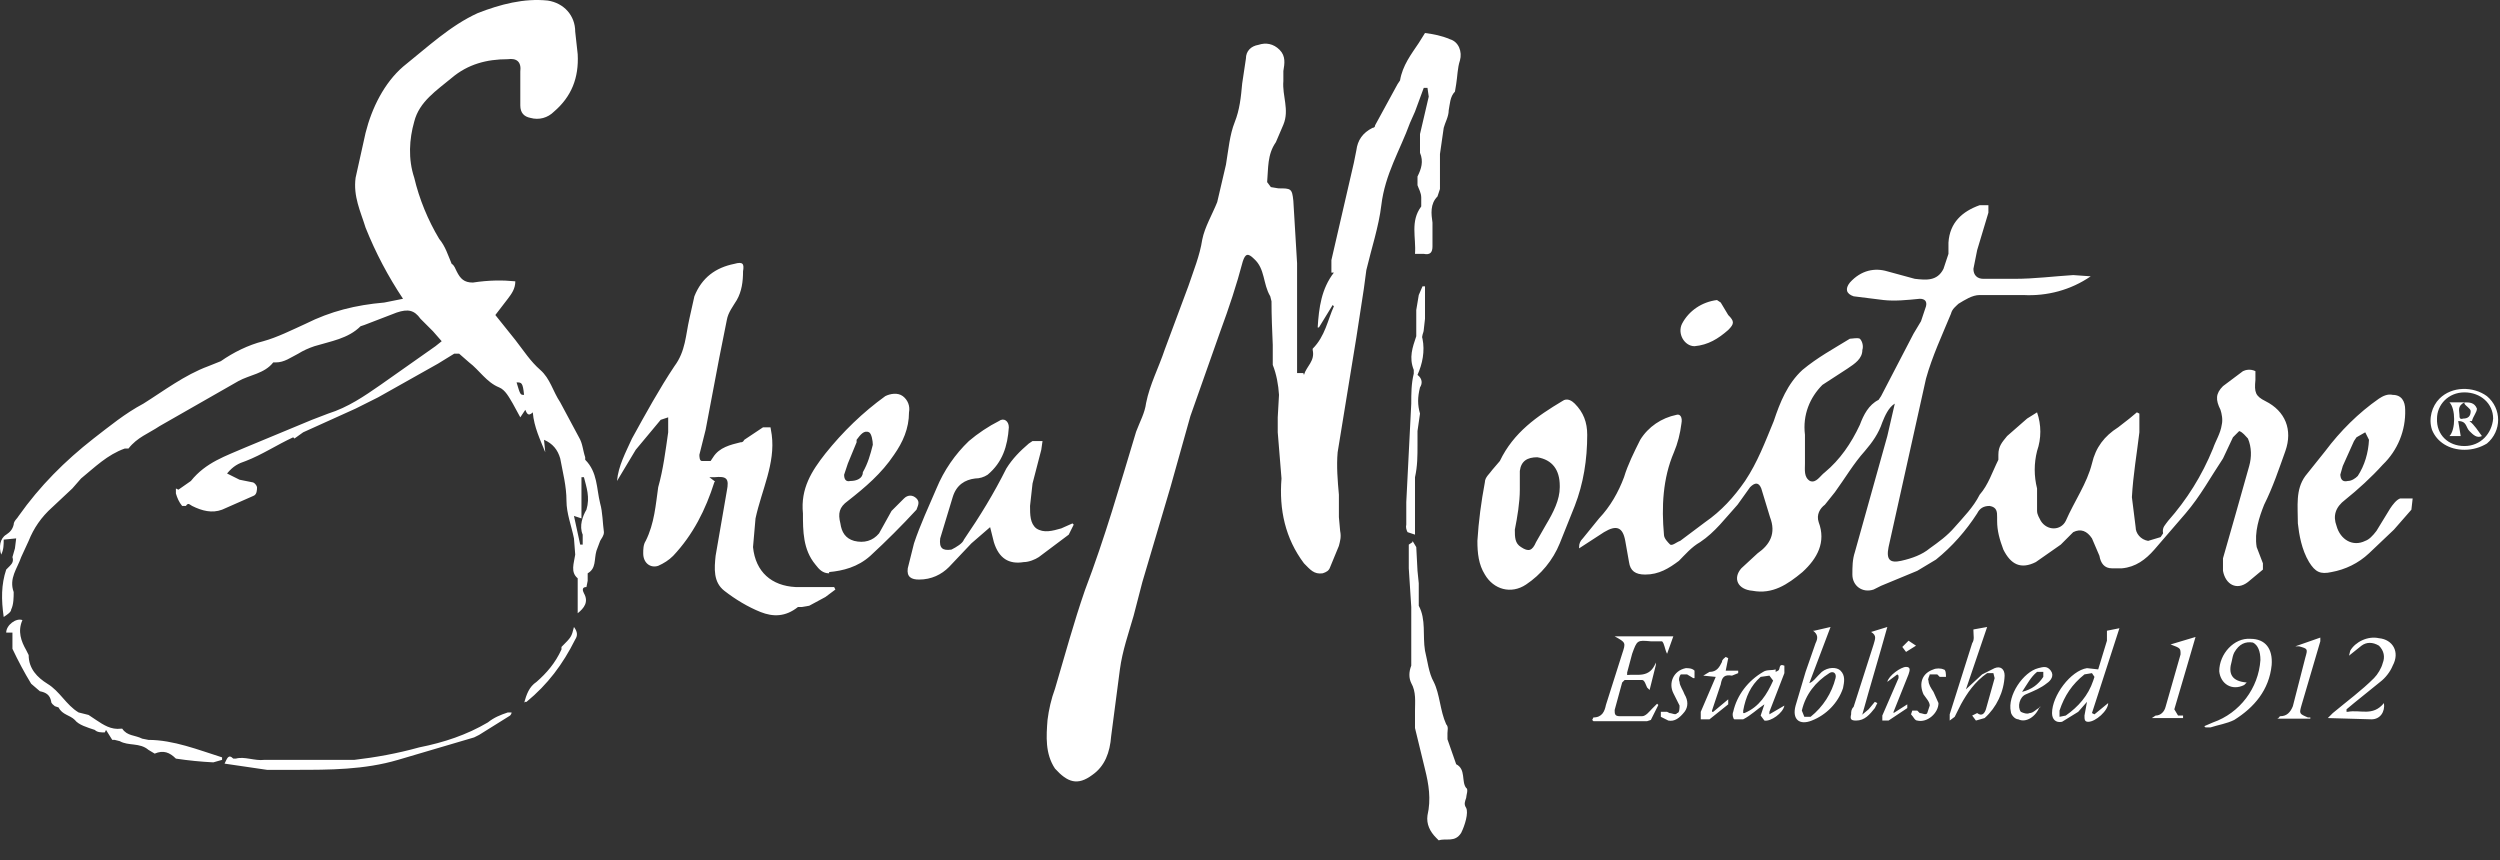 <?xml version="1.0" encoding="UTF-8"?> <svg xmlns="http://www.w3.org/2000/svg" width="125" height="43" viewBox="0 0 125 43" fill="none"><rect x="0" y="0" width="125" height="43" fill="#333333" stroke="none"/><path d="M65.198 18.745C65.322 18.309 65.759 18.059 65.634 17.497V17.435C66.258 16.811 66.383 16 66.695 15.314L66.633 15.251L65.946 16.374H65.884C65.946 15.376 66.071 14.44 66.695 13.629H66.57V13.005L67.693 8.139L67.818 7.515C67.88 7.016 68.13 6.641 68.629 6.392C68.629 6.392 68.754 6.392 68.754 6.267L69.877 4.208L70.002 4.021C70.126 3.272 70.563 2.711 70.938 2.149L71.25 1.65C71.686 1.712 72.061 1.775 72.497 1.962C72.934 2.087 73.121 2.586 72.997 3.023C72.872 3.397 72.872 3.834 72.809 4.208L72.747 4.582C72.497 4.832 72.497 5.206 72.435 5.518C72.435 5.83 72.248 6.142 72.186 6.392L71.998 7.702V9.449L71.874 9.823C71.499 10.198 71.561 10.697 71.624 11.133V12.319C71.624 12.631 71.499 12.756 71.187 12.693H70.75C70.813 11.882 70.501 11.071 71.062 10.322V9.886C71.062 9.636 70.938 9.449 70.875 9.262V8.825C71.062 8.451 71.187 8.076 71 7.64V6.704L71.437 4.832L71.374 4.395H71.187L70.75 5.581L70.501 6.142C70.002 7.515 69.253 8.7 69.066 10.26C68.941 11.321 68.567 12.444 68.317 13.504L68.192 14.44L67.818 16.874L66.882 22.614C66.82 23.3 66.882 24.049 66.945 24.735V25.858L67.007 26.544C67.069 26.856 67.007 27.044 66.945 27.293L66.508 28.354C66.445 28.541 66.321 28.603 66.133 28.666C65.697 28.728 65.51 28.479 65.198 28.166C64.262 26.919 63.95 25.484 64.075 23.924L63.887 21.615V20.867L63.95 19.744C63.919 19.244 63.825 18.714 63.638 18.246V17.248C63.607 16.53 63.575 15.782 63.575 15.064L63.513 14.815C63.139 14.191 63.263 13.442 62.702 12.943C62.39 12.631 62.265 12.693 62.14 13.068C61.828 14.253 61.454 15.376 61.017 16.562L59.52 20.804L58.522 24.361L57.118 29.102L56.681 30.787C56.431 31.66 56.12 32.534 55.995 33.47L55.558 36.808C55.496 37.619 55.246 38.305 54.622 38.742C53.873 39.303 53.374 39.116 52.75 38.43C52.251 37.681 52.314 36.808 52.376 35.997C52.438 35.498 52.563 34.936 52.75 34.437C53.249 32.752 53.686 31.13 54.248 29.508C55.246 26.887 55.995 24.267 56.806 21.584C56.993 21.085 57.243 20.648 57.305 20.149C57.492 19.213 57.929 18.402 58.241 17.466L59.426 14.284C59.676 13.536 59.988 12.787 60.113 11.976C60.237 11.352 60.612 10.728 60.861 10.104L61.298 8.232C61.423 7.484 61.485 6.735 61.735 6.111C61.984 5.487 62.047 4.863 62.109 4.177L62.296 2.929C62.296 2.555 62.546 2.305 62.92 2.243C63.295 2.118 63.669 2.18 63.981 2.492C64.293 2.804 64.231 3.179 64.168 3.553V4.052C64.106 4.801 64.48 5.487 64.168 6.236L63.794 7.109C63.357 7.733 63.419 8.419 63.357 9.106L63.544 9.355L63.919 9.418C64.542 9.418 64.605 9.418 64.667 10.042L64.854 13.161V18.652H65.166L65.198 18.745ZM94.74 20.18C94.428 20.367 94.241 20.804 94.116 21.116C93.929 21.678 93.617 22.114 93.243 22.551C92.681 23.175 92.245 23.924 91.745 24.61L91.246 25.234C90.997 25.421 90.809 25.733 90.934 26.108C91.309 27.106 90.872 27.917 90.123 28.603C89.374 29.227 88.626 29.726 87.627 29.539C86.879 29.477 86.629 28.915 87.066 28.416L87.877 27.667C88.501 27.231 88.813 26.669 88.501 25.858L88.064 24.423C87.939 24.111 87.752 24.111 87.503 24.361L86.879 25.234C86.255 25.92 85.756 26.607 85.007 27.106C84.57 27.355 84.258 27.73 83.946 28.042C83.447 28.416 82.948 28.728 82.262 28.728C81.763 28.728 81.513 28.541 81.451 28.104L81.263 27.044C81.139 26.357 80.827 26.232 80.203 26.607L78.955 27.418V27.355C78.955 27.168 79.017 27.044 79.142 26.919L79.953 25.92C80.515 25.328 80.92 24.61 81.201 23.861C81.388 23.238 81.7 22.614 82.012 21.99C82.418 21.335 83.073 20.898 83.822 20.742C84.009 20.68 84.133 20.867 84.071 21.179C84.009 21.678 83.884 22.177 83.697 22.614C83.135 23.924 83.073 25.359 83.198 26.732C83.198 26.919 83.385 27.106 83.51 27.231C83.634 27.293 83.822 27.106 84.009 27.044L85.257 26.108C86.068 25.546 86.692 24.86 87.253 24.049C87.877 23.113 88.251 22.114 88.688 21.054C89 20.118 89.374 19.182 90.123 18.496C90.872 17.872 91.683 17.435 92.494 16.936C92.619 16.936 92.868 16.874 92.993 16.936C93.118 17.061 93.18 17.31 93.118 17.497C93.118 17.934 92.744 18.184 92.369 18.433L91.121 19.244C90.498 19.868 90.123 20.742 90.248 21.74V23.175C90.248 23.487 90.186 23.861 90.498 24.049C90.809 24.174 90.997 23.799 91.246 23.612C91.995 22.988 92.556 22.177 92.993 21.241C93.18 20.742 93.43 20.243 93.929 19.993L94.054 19.806L95.676 16.686L96.05 16.062L96.3 15.314C96.362 15.064 96.238 14.939 95.988 14.939C95.364 15.002 94.74 15.064 94.179 15.002L92.681 14.815C92.307 14.69 92.245 14.44 92.494 14.128C93.056 13.504 93.742 13.38 94.366 13.567L95.739 13.941C96.3 14.004 96.862 14.066 97.174 13.442L97.423 12.693V12.132C97.485 11.133 98.109 10.572 98.983 10.26H99.42V10.634L98.858 12.506L98.671 13.442C98.671 13.754 98.858 13.941 99.17 13.941H100.73C101.728 13.941 102.664 13.816 103.662 13.754L104.536 13.816C103.537 14.503 102.352 14.815 101.167 14.752H98.983C98.609 14.752 98.234 15.002 97.922 15.189C97.797 15.314 97.61 15.439 97.548 15.688C97.111 16.749 96.612 17.809 96.3 18.933L94.428 27.355C94.303 27.979 94.491 28.167 95.052 28.042C95.614 27.917 96.113 27.73 96.487 27.418C96.924 27.106 97.361 26.794 97.735 26.357C98.172 25.858 98.671 25.359 98.983 24.735C99.42 24.236 99.607 23.612 99.919 22.988V22.738C99.919 22.302 100.106 22.114 100.355 21.803L101.354 20.929L101.853 20.617C102.071 21.241 102.071 21.927 101.853 22.551C101.697 23.175 101.697 23.799 101.853 24.423V25.546C101.853 25.733 101.978 25.92 102.04 26.045C102.352 26.544 103.038 26.544 103.288 26.045C103.725 25.047 104.349 24.174 104.598 23.175C104.785 22.364 105.222 21.803 105.908 21.366L106.47 20.929L106.844 20.617L106.969 20.68V21.615C106.844 22.676 106.657 23.737 106.595 24.86L106.782 26.357C106.782 26.669 107.031 26.981 107.406 27.044L108.03 26.856L108.154 26.669C108.092 26.357 108.279 26.232 108.404 26.045C109.34 24.985 110.089 23.799 110.65 22.427C110.775 22.052 111.025 21.678 111.087 21.241C111.149 20.991 111.087 20.68 111.025 20.492C110.775 19.993 110.775 19.681 111.149 19.307L112.148 18.558C112.272 18.496 112.522 18.433 112.771 18.558V18.995C112.709 19.619 112.771 19.806 113.271 20.056C114.269 20.555 114.643 21.491 114.269 22.551C113.957 23.425 113.645 24.361 113.208 25.234C112.959 25.858 112.709 26.607 112.834 27.355L113.146 28.166V28.479L112.397 29.102C111.836 29.539 111.274 29.227 111.149 28.541V27.917L111.773 25.733L112.46 23.3C112.584 22.863 112.584 22.364 112.397 21.927C112.272 21.803 112.148 21.615 111.96 21.553L111.648 21.865L111.149 22.926C110.525 23.861 110.026 24.797 109.278 25.671L107.718 27.48C107.281 27.979 106.782 28.354 106.096 28.416H105.596C105.222 28.416 105.035 28.166 104.972 27.792L104.598 26.919C104.349 26.544 104.037 26.42 103.662 26.607L103.038 27.231L101.79 28.104C101.042 28.479 100.543 28.229 100.168 27.48C99.981 26.981 99.856 26.544 99.856 26.045V25.858C99.856 25.608 99.856 25.359 99.482 25.297C99.17 25.297 98.983 25.421 98.858 25.671C98.296 26.544 97.61 27.324 96.799 27.979L95.863 28.541L94.054 29.29L93.68 29.477C93.118 29.664 92.619 29.29 92.619 28.728C92.619 28.354 92.619 27.979 92.744 27.605L94.366 21.803L94.74 20.18ZM25.766 14.066C25.766 14.44 25.579 14.69 25.391 14.939L24.767 15.751L25.766 16.998C26.203 17.56 26.515 18.059 27.014 18.496C27.513 18.933 27.637 19.556 28.012 20.118L28.948 21.865C29.135 22.177 29.135 22.489 29.26 22.863V22.988C29.884 23.612 29.821 24.423 30.008 25.172C30.133 25.608 30.133 26.17 30.196 26.607C30.196 26.794 30.071 26.919 30.008 27.044L29.821 27.543C29.697 27.979 29.821 28.416 29.384 28.666V29.04L29.322 29.352C29.073 29.352 29.135 29.539 29.197 29.664C29.447 30.101 29.197 30.413 28.885 30.662V28.915C28.511 28.603 28.698 28.167 28.761 27.73L28.698 26.919C28.573 26.295 28.324 25.671 28.324 25.047C28.324 24.298 28.137 23.612 28.012 22.926C27.887 22.489 27.637 22.177 27.201 21.99L27.263 22.614C27.014 21.99 26.702 21.366 26.639 20.617C26.39 20.867 26.327 20.617 26.265 20.492L26.015 20.867L25.641 20.18C25.454 19.868 25.267 19.494 24.955 19.369C24.331 19.12 23.956 18.496 23.457 18.121L22.958 17.685H22.709L21.898 18.184L18.903 19.868L17.78 20.43L15.159 21.615L14.722 21.927L14.66 21.865C13.849 22.239 13.1 22.738 12.289 23.05C11.915 23.175 11.665 23.3 11.353 23.674L11.977 23.986L12.601 24.111C12.726 24.111 12.851 24.298 12.851 24.361C12.851 24.485 12.851 24.735 12.663 24.797L11.104 25.484C10.604 25.671 10.105 25.546 9.606 25.297C9.481 25.234 9.419 25.109 9.294 25.297H9.107C8.951 25.109 8.858 24.891 8.795 24.673V24.423L8.92 24.485L9.544 24.049C10.293 23.113 11.291 22.801 12.289 22.364L15.596 20.991L16.407 20.68C17.405 20.367 18.216 19.806 19.027 19.244L21.773 17.31L22.085 17.061L21.648 16.562L21.024 15.938C20.712 15.501 20.4 15.439 19.838 15.626L18.216 16.25L18.029 16.312C17.405 16.936 16.532 17.061 15.721 17.31C15.44 17.404 15.159 17.529 14.91 17.685C14.535 17.872 14.223 18.121 13.787 18.121H13.662C13.225 18.683 12.476 18.745 11.915 19.057L7.984 21.303C7.423 21.678 6.861 21.865 6.424 22.427H6.237C5.364 22.738 4.74 23.362 4.053 23.924L3.617 24.423L2.618 25.359C2.057 25.858 1.682 26.42 1.433 27.044L1.059 27.855C0.871 28.416 0.435 28.915 0.684 29.602C0.684 29.851 0.684 30.226 0.559 30.475C0.559 30.6 0.372 30.725 0.185 30.849C0.06 29.976 0.06 29.227 0.31 28.479L0.497 28.291C0.622 28.166 0.684 28.042 0.622 27.855L0.747 27.418L0.809 26.919L0.185 26.981C0.185 27.231 0.185 27.48 0.06 27.73C-0.065 27.355 -0.002 26.919 0.31 26.732C0.497 26.607 0.622 26.482 0.684 26.232C0.684 26.045 0.871 25.92 0.934 25.796C1.994 24.298 3.242 23.05 4.677 21.927C5.488 21.303 6.237 20.68 7.173 20.18C8.171 19.556 9.232 18.745 10.417 18.309L11.041 18.059C11.665 17.622 12.414 17.248 13.163 17.061C13.849 16.874 14.598 16.499 15.284 16.187C16.532 15.563 17.78 15.251 19.215 15.127L20.151 14.939C19.402 13.816 18.778 12.631 18.279 11.383C18.029 10.572 17.655 9.823 17.78 8.887L18.279 6.641C18.591 5.393 19.215 4.146 20.151 3.335C21.398 2.336 22.521 1.276 23.894 0.652C25.017 0.215 26.203 -0.097 27.388 0.028C28.199 0.153 28.761 0.776 28.761 1.588L28.885 2.711C28.948 3.896 28.573 4.832 27.7 5.581C27.388 5.893 26.951 6.017 26.515 5.893C26.203 5.83 26.015 5.643 26.015 5.269V3.584C26.078 3.085 25.828 2.898 25.391 2.96C24.331 2.96 23.395 3.21 22.584 3.896C21.835 4.52 20.962 5.081 20.712 6.08C20.462 6.953 20.4 7.952 20.712 8.887C20.962 9.948 21.398 11.009 21.96 11.945C22.272 12.319 22.397 12.756 22.584 13.193C22.709 13.255 22.771 13.442 22.833 13.567C23.02 13.941 23.208 14.128 23.644 14.128C24.456 14.004 25.142 14.004 25.766 14.066ZM29.01 27.231H29.135V26.732C28.948 26.295 29.135 25.796 29.322 25.484C29.509 24.86 29.322 24.361 29.197 23.861H29.073V25.92L28.698 25.796L29.01 27.231ZM26.203 19.744C26.14 19.12 26.078 19.12 25.828 19.12C26.015 19.744 26.015 19.744 26.203 19.744ZM41.769 29.477L41.27 29.851L40.459 30.288L40.085 30.35H39.898C39.274 30.849 38.65 30.849 38.026 30.6C37.402 30.35 36.778 29.976 36.216 29.539C35.655 29.102 35.717 28.416 35.78 27.792L36.341 24.548C36.466 23.924 36.341 23.799 35.717 23.861H35.468L35.717 24.049C35.717 24.049 35.78 24.049 35.717 24.111C35.281 25.484 34.657 26.732 33.658 27.792C33.44 28.011 33.19 28.166 32.91 28.291C32.535 28.416 32.161 28.166 32.161 27.667C32.161 27.48 32.161 27.231 32.286 27.044C32.722 26.17 32.785 25.234 32.91 24.361C33.159 23.487 33.284 22.489 33.409 21.615V21.179V20.867L33.035 20.991L31.787 22.489L30.851 24.049C30.913 23.3 31.288 22.614 31.599 21.927C32.286 20.68 32.972 19.432 33.721 18.309C34.282 17.56 34.282 16.749 34.469 15.938L34.719 14.815C35.093 13.879 35.78 13.38 36.716 13.193C37.152 13.068 37.215 13.193 37.152 13.567C37.152 14.066 37.09 14.565 36.84 15.002C36.653 15.314 36.404 15.626 36.341 16L35.967 17.872L35.281 21.491L34.969 22.738C34.969 22.801 34.969 23.05 35.093 23.05H35.53L35.655 22.863C35.967 22.364 36.528 22.239 37.028 22.114C37.09 22.114 37.152 22.114 37.215 21.99L38.151 21.366H38.525L38.587 21.74C38.775 23.175 38.088 24.485 37.776 25.92L37.651 27.355C37.776 28.603 38.587 29.29 39.773 29.352H41.707L41.769 29.477ZM73.87 27.044C73.932 26.045 74.057 25.109 74.244 24.111C74.244 23.861 74.494 23.674 74.619 23.487L74.993 23.05C75.679 21.615 76.865 20.804 78.113 20.056C78.362 19.868 78.612 20.056 78.737 20.18C79.173 20.617 79.361 21.116 79.361 21.74C79.361 22.988 79.173 24.174 78.737 25.297L77.988 27.168C77.645 28.011 77.052 28.728 76.303 29.227C75.555 29.726 74.681 29.477 74.244 28.728C73.932 28.229 73.87 27.667 73.87 27.044ZM77.988 24.298C77.988 23.487 77.614 22.988 76.865 22.863C76.366 22.863 76.054 23.05 75.991 23.549V24.485C75.991 25.109 75.867 25.858 75.742 26.482C75.742 26.856 75.742 27.168 76.054 27.355C76.428 27.605 76.615 27.543 76.802 27.106L77.302 26.232C77.676 25.608 77.988 24.985 77.988 24.361V24.298ZM53.686 26.232L53.437 26.732L51.939 27.855C51.752 27.979 51.44 28.104 51.191 28.104C50.442 28.229 49.943 27.917 49.693 27.106L49.506 26.357L48.57 27.168L47.447 28.354C47.073 28.728 46.574 28.978 45.95 28.978C45.575 28.978 45.326 28.853 45.388 28.416L45.7 27.168C46.012 26.232 46.449 25.297 46.823 24.423C47.197 23.518 47.759 22.707 48.445 22.052C48.882 21.678 49.444 21.303 49.943 21.054C50.192 20.867 50.442 21.054 50.442 21.366C50.379 22.302 50.13 23.113 49.381 23.737C49.194 23.861 48.976 23.924 48.757 23.924C48.258 23.986 47.821 24.236 47.634 24.86L47.01 26.919C46.948 27.418 47.135 27.543 47.572 27.48C47.821 27.355 48.133 27.168 48.196 26.981C49.007 25.796 49.693 24.673 50.317 23.425C50.629 22.926 51.003 22.551 51.44 22.177L51.627 22.052H52.126L52.064 22.489L51.627 24.174L51.502 25.297C51.502 25.733 51.502 26.17 51.815 26.42C52.189 26.669 52.626 26.544 53.062 26.42L53.624 26.17L53.686 26.232ZM114.893 26.17C114.893 25.297 114.768 24.485 115.267 23.799L116.265 22.551C117.014 21.553 117.919 20.648 118.948 19.931C119.135 19.806 119.385 19.681 119.635 19.744C120.071 19.744 120.259 20.056 120.259 20.492C120.29 21.522 119.884 22.52 119.135 23.238C118.574 23.861 117.888 24.485 117.264 24.985C116.765 25.359 116.64 25.796 116.827 26.295C117.014 26.981 117.638 27.355 118.262 27.044C118.449 26.981 118.636 26.794 118.824 26.544L119.51 25.421C119.635 25.234 119.822 24.985 120.009 24.922H120.633L120.57 25.484L119.697 26.482L118.449 27.667C117.919 28.166 117.264 28.479 116.577 28.603C116.016 28.728 115.766 28.603 115.454 28.104C115.08 27.48 114.955 26.732 114.893 26.17ZM117.014 23.674C117.014 23.986 117.139 24.111 117.389 24.049C117.576 24.049 117.763 23.924 117.888 23.799C118.231 23.269 118.418 22.645 118.449 21.99L118.262 21.615L117.825 21.865L117.7 22.052L117.139 23.3L117.014 23.737V23.674ZM41.457 28.666C41.145 28.666 40.958 28.479 40.771 28.229C40.147 27.48 40.147 26.544 40.147 25.671C40.022 24.423 40.584 23.549 41.27 22.676C42.144 21.584 43.142 20.617 44.265 19.806C44.515 19.681 44.889 19.619 45.139 19.806C45.388 19.993 45.513 20.305 45.45 20.617C45.45 21.428 45.139 22.114 44.702 22.738C44.078 23.674 43.267 24.361 42.393 25.047C41.956 25.359 41.894 25.671 42.019 26.17C42.081 26.607 42.269 26.919 42.705 27.044C43.204 27.168 43.641 27.044 43.953 26.669L44.577 25.546L45.201 24.922C45.388 24.735 45.638 24.735 45.825 24.922C46.012 25.109 45.887 25.297 45.825 25.484C45.076 26.295 44.327 27.044 43.516 27.792C42.892 28.354 42.144 28.541 41.457 28.603V28.666ZM42.518 24.049C42.83 24.049 43.142 23.924 43.142 23.612C43.392 23.175 43.516 22.738 43.641 22.239C43.641 22.052 43.579 21.678 43.454 21.615C43.204 21.491 43.017 21.74 42.83 21.99V22.114L42.393 23.175L42.206 23.737C42.206 23.924 42.269 24.111 42.518 24.049ZM70.626 27.044L70.813 27.355L70.875 28.541L70.938 29.165V30.288C71.312 30.974 71.125 31.785 71.25 32.534C71.374 33.033 71.437 33.657 71.686 34.094C71.998 34.718 71.998 35.529 72.31 36.215C72.435 36.34 72.373 36.527 72.373 36.652V36.964L72.809 38.212C73.308 38.461 73.059 39.085 73.308 39.397C73.433 39.459 73.308 39.772 73.308 39.896C73.246 40.083 73.184 40.208 73.308 40.395C73.433 40.645 73.246 41.269 73.059 41.643C72.747 42.142 72.31 41.893 71.936 42.018L71.811 41.893C71.499 41.581 71.312 41.206 71.374 40.77C71.561 39.959 71.437 39.21 71.25 38.461L70.75 36.402V35.529C70.75 35.092 70.813 34.593 70.563 34.156C70.439 33.907 70.439 33.595 70.563 33.283V32.284V30.35L70.439 28.416V27.231L70.626 27.106V27.044ZM11.104 37.993L10.667 38.118C10.043 38.087 9.419 38.025 8.795 37.931C8.483 37.619 8.171 37.494 7.734 37.681L7.423 37.494C6.986 37.12 6.424 37.307 5.987 37.057L5.738 36.995H5.613L5.301 36.496L5.239 36.621C5.052 36.621 4.864 36.621 4.74 36.496C4.365 36.371 3.929 36.246 3.741 35.997C3.492 35.747 3.117 35.747 2.93 35.373L2.743 35.31C2.681 35.248 2.556 35.186 2.556 35.061C2.494 34.749 2.306 34.624 1.994 34.562L1.558 34.187C1.215 33.626 0.903 33.033 0.622 32.44V31.629H0.31C0.31 31.255 0.809 30.881 1.121 31.005C0.871 31.567 1.059 32.066 1.308 32.503L1.433 32.752C1.433 33.439 1.87 33.875 2.369 34.187C2.993 34.562 3.305 35.248 3.929 35.622L4.428 35.747L4.802 35.997C5.176 36.246 5.551 36.496 6.05 36.434H6.112C6.362 36.808 6.736 36.745 7.111 36.933L7.423 36.995C8.67 36.995 9.918 37.494 11.104 37.868V37.993ZM11.228 38.181C11.353 37.931 11.416 37.681 11.665 37.931H11.79C12.227 37.806 12.726 38.056 13.225 37.993H17.717C18.778 37.868 19.838 37.681 20.962 37.369C22.209 37.12 23.332 36.745 24.393 36.121C24.705 35.872 25.017 35.747 25.391 35.622H25.579C25.579 35.622 25.579 35.747 25.454 35.81L23.956 36.745L23.707 36.87L19.901 37.993C18.216 38.492 16.469 38.492 14.785 38.492H13.35L11.228 38.181ZM71.25 14.253V15.938L71.187 16.499C71.187 16.624 71.062 16.811 71.125 16.936C71.25 17.56 71.125 18.184 70.875 18.745C71.125 18.933 71.125 19.182 71 19.369C70.875 19.868 70.875 20.243 71 20.68L70.875 21.553V22.239C70.875 22.801 70.875 23.3 70.75 23.861V26.732L70.376 26.607C70.314 26.482 70.282 26.357 70.314 26.232V25.109L70.563 20.18C70.563 19.681 70.563 19.182 70.688 18.683V18.496C70.439 17.872 70.626 17.373 70.813 16.811V16.624V15.501L70.938 14.752L71.125 14.316H71.25V14.253ZM79.61 35.997L79.672 35.872C80.109 35.872 80.234 35.56 80.296 35.248L81.108 32.69C81.295 32.128 81.295 32.128 80.733 31.817H83.666L83.354 32.69C83.229 32.44 83.229 32.191 83.104 32.066H82.543C81.856 32.004 81.856 32.004 81.607 32.69L81.357 33.626V33.751C81.856 33.688 82.48 33.938 82.792 33.127V33.252L82.48 34.499L82.355 34.375C82.293 34.25 82.231 34 82.106 34H81.232L81.108 34.125L80.733 35.498C80.733 35.685 80.733 35.81 80.983 35.81H82.106C82.293 35.81 82.48 35.56 82.605 35.435L82.855 35.186L82.917 35.248L82.543 35.997L82.355 36.059H79.672L79.61 35.997ZM104.91 33.47L105.347 32.035V31.536L105.971 31.411L104.598 35.654L104.723 35.716L105.409 35.154C105.409 35.529 104.785 36.09 104.411 36.09C104.224 36.09 104.224 35.966 104.224 35.778L104.349 35.092L103.912 35.591L103.101 36.09C102.789 36.153 102.602 35.966 102.602 35.654C102.602 34.78 103.537 33.532 104.349 33.407L104.91 33.47ZM104.723 33.844L104.598 33.657L104.224 33.719C103.6 34.219 103.226 34.78 102.976 35.529V35.841L103.288 35.778C103.912 35.342 104.411 34.78 104.661 34.031L104.723 33.844ZM84.726 17.31C84.227 17.31 83.853 16.686 84.102 16.187C84.445 15.532 85.101 15.095 85.849 15.002L86.037 15.127L86.411 15.751C86.723 16.062 86.723 16.187 86.411 16.499C85.912 16.936 85.413 17.248 84.726 17.31ZM110.213 36.309L110.65 36.121C111.992 35.654 112.927 34.406 113.021 33.002C113.021 32.565 112.896 32.253 112.647 32.128C112.272 32.066 111.96 32.191 111.711 32.628C111.648 32.752 111.617 32.908 111.586 33.064C111.399 33.688 111.586 34.063 112.335 34.125L112.21 34.25C111.586 34.562 111.025 34.187 110.962 33.563C110.962 32.69 111.711 31.879 112.522 31.941C113.271 31.941 113.645 32.44 113.583 33.252C113.458 34.499 112.709 35.373 111.711 35.997C111.336 36.184 110.9 36.246 110.525 36.371H110.276L110.213 36.309ZM90.716 31.536L91.527 31.349L90.466 34.156C90.653 34.094 90.778 33.907 90.903 33.782L91.09 33.595C91.402 33.345 91.839 33.345 92.026 33.532C92.276 33.782 92.213 34.094 92.151 34.406C91.901 35.154 91.309 35.747 90.591 36.028C89.967 36.278 89.593 35.966 89.78 35.279L90.279 33.595L90.778 32.16C90.903 31.91 90.903 31.723 90.653 31.536H90.716ZM90.092 35.529L90.217 35.841H90.529C91.153 35.342 91.589 34.655 91.777 33.907C91.839 33.657 91.652 33.532 91.465 33.657C90.778 34.094 90.279 34.718 90.092 35.529ZM98.671 31.473L99.357 31.349L98.296 34.468L99.108 33.719L99.732 33.407C100.044 33.283 100.231 33.47 100.231 33.782C100.199 34.593 99.825 35.373 99.232 35.903L98.796 36.028L98.609 35.778L98.858 35.654C99.108 35.841 99.232 35.654 99.295 35.466L99.732 33.907L99.669 33.657H99.357C98.733 34.094 98.359 34.655 98.047 35.217L97.735 35.841L97.485 36.028V35.716L98.609 32.16C98.733 31.973 98.671 31.785 98.671 31.536V31.473ZM117.389 35.591C118.012 35.466 118.636 35.841 119.198 35.154C119.26 35.591 119.011 35.966 118.574 35.966L116.39 35.903L116.64 35.654C117.389 35.03 118.075 34.531 118.699 33.907C118.886 33.719 119.073 33.407 119.135 33.158C119.26 32.846 119.198 32.534 118.948 32.284C118.636 32.097 118.324 32.097 118.075 32.284L117.451 32.784L117.513 32.534C117.763 32.097 118.387 31.785 118.948 31.91C119.635 31.973 120.009 32.596 119.635 33.283C119.51 33.595 119.26 33.907 119.011 34.094L117.7 35.154L117.326 35.466V35.591H117.389ZM88.22 35.217C87.846 35.466 87.534 35.778 87.16 35.966H86.723C86.66 35.966 86.598 35.716 86.66 35.591C86.848 34.749 87.409 34.031 88.158 33.595C88.345 33.47 88.595 33.532 88.782 33.47V33.595L88.906 33.532C89.031 33.47 88.906 33.158 89.219 33.283V33.657L88.47 35.591V35.716L89.219 35.279C89.156 35.654 88.532 36.09 88.22 36.028L88.033 35.778L88.22 35.217ZM87.16 35.654H87.222C87.971 35.342 88.345 34.718 88.657 34.031L88.47 33.782L88.033 33.844C87.534 34.281 87.284 34.843 87.16 35.529V35.654ZM108.529 32.222L109.777 31.848L109.34 33.345L108.716 35.466L108.903 35.778H109.153V35.903H107.593L107.78 35.778C108.03 35.778 108.217 35.591 108.279 35.342L109.028 32.721C109.028 32.409 109.028 32.409 108.529 32.222ZM93.056 35.778L93.43 35.466L93.742 35.092L93.867 35.154L93.742 35.404C93.492 35.716 93.243 36.028 92.806 36.028C92.556 36.028 92.494 35.966 92.556 35.716C92.556 35.591 92.556 35.466 92.681 35.342L93.68 32.222C93.742 31.973 93.867 31.785 93.555 31.598L94.366 31.349C93.96 32.815 93.523 34.25 93.118 35.716L93.056 35.778ZM115.517 35.934H113.832C113.957 35.934 113.957 35.81 114.019 35.81C114.331 35.81 114.518 35.622 114.643 35.31L115.267 32.877C115.392 32.44 115.392 32.44 114.955 32.316H114.768L116.016 31.879V32.066L115.08 35.248C114.955 35.685 114.955 35.685 115.392 35.872H115.517V35.934ZM123.222 22.489C122.473 22.489 121.85 22.114 121.6 21.491C121.413 20.929 121.6 20.305 121.974 19.931C122.598 19.307 123.659 19.307 124.345 19.806C125.094 20.43 125.094 21.553 124.345 22.177C124.033 22.364 123.659 22.489 123.222 22.489ZM123.222 22.302C124.033 22.302 124.595 21.678 124.657 20.929C124.657 20.18 124.033 19.619 123.222 19.619C122.411 19.619 121.85 20.243 121.85 20.929C121.818 21.74 122.411 22.302 123.222 22.302ZM101.978 35.342C101.79 35.841 101.291 36.153 100.917 35.966C100.73 35.966 100.543 35.716 100.543 35.591C100.355 34.78 101.167 33.595 101.915 33.407C102.165 33.345 102.352 33.283 102.539 33.532C102.726 33.782 102.539 34.031 102.352 34.156C102.04 34.406 101.728 34.531 101.291 34.718C100.979 34.843 100.855 35.342 101.042 35.591C101.167 35.654 101.354 35.716 101.479 35.654C101.666 35.654 101.79 35.466 102.04 35.342H101.978ZM101.104 34.593C101.603 34.468 101.915 34.219 102.165 33.844V33.595H101.853C101.541 33.844 101.354 34.219 101.104 34.593ZM85.662 35.591L86.411 34.967V35.217L85.475 35.966H85.038V35.591L85.787 33.844L85.163 33.782L85.475 33.595C85.849 33.595 85.974 33.345 86.099 33.096C86.099 32.971 86.224 32.908 86.286 32.846L86.411 32.908L86.286 33.532H86.91V33.657L86.598 33.782C86.224 33.719 86.099 33.844 86.037 34.219L85.6 35.529V35.591H85.662ZM94.865 33.719L94.366 34.094C94.428 33.782 95.052 33.345 95.302 33.345C95.551 33.345 95.489 33.532 95.427 33.719L94.803 35.279L94.678 35.591V35.654L95.364 35.217V35.404L94.428 36.028H94.116V35.778L94.927 33.907V33.782L94.865 33.719ZM96.924 35.154C96.924 35.654 96.362 36.153 95.863 36.028C95.739 36.028 95.676 35.841 95.551 35.716L95.614 35.529H95.863L95.988 35.654C96.113 35.654 96.3 35.778 96.362 35.654L96.487 35.279C96.487 35.092 96.3 34.905 96.175 34.718C95.926 34.156 96.113 33.657 96.674 33.47C96.799 33.407 97.049 33.407 97.174 33.47C97.298 33.47 97.298 33.719 97.298 33.844H96.986L96.862 33.719H96.487C96.487 33.782 96.362 33.969 96.425 34.031C96.425 34.219 96.55 34.406 96.674 34.593L96.924 35.154ZM84.664 33.907L84.352 33.719H84.04C83.978 33.782 83.915 33.969 83.978 34.094C83.978 34.281 84.165 34.531 84.227 34.718C84.414 35.03 84.414 35.342 84.227 35.591C83.978 35.903 83.728 36.09 83.416 36.028L83.042 35.841V35.591H83.354L83.478 35.654C83.603 35.654 83.79 35.778 83.853 35.654C83.978 35.654 83.978 35.404 83.978 35.279L83.666 34.655C83.416 34.156 83.666 33.532 84.29 33.407C84.414 33.407 84.602 33.407 84.726 33.532V33.907H84.664ZM26.203 35.154C26.327 34.718 26.452 34.343 26.826 34.094C27.326 33.657 27.762 33.158 28.074 32.472V32.347C28.573 31.848 28.573 31.848 28.698 31.349C28.885 31.598 28.885 31.785 28.761 31.973C28.137 33.22 27.388 34.219 26.327 35.092H26.203V35.154ZM95.801 32.284L95.302 32.596L95.115 32.347L95.427 32.035L95.801 32.284ZM122.473 20.118H123.222C123.472 20.118 123.721 20.118 123.846 20.43C123.846 20.617 123.659 20.804 123.597 21.054H123.472C123.721 21.241 123.908 21.553 124.096 21.803C123.846 21.927 123.659 21.74 123.472 21.553C123.285 21.366 123.347 21.054 122.91 21.054L123.035 21.803H122.473C122.785 21.491 122.785 20.43 122.473 20.118ZM123.222 20.118C122.848 20.305 122.973 20.555 122.973 20.742C122.973 20.867 122.973 20.991 123.16 20.929C123.409 20.929 123.534 20.804 123.534 20.555C123.534 20.43 123.285 20.305 123.222 20.18V20.118Z" fill="white"></path></svg> 